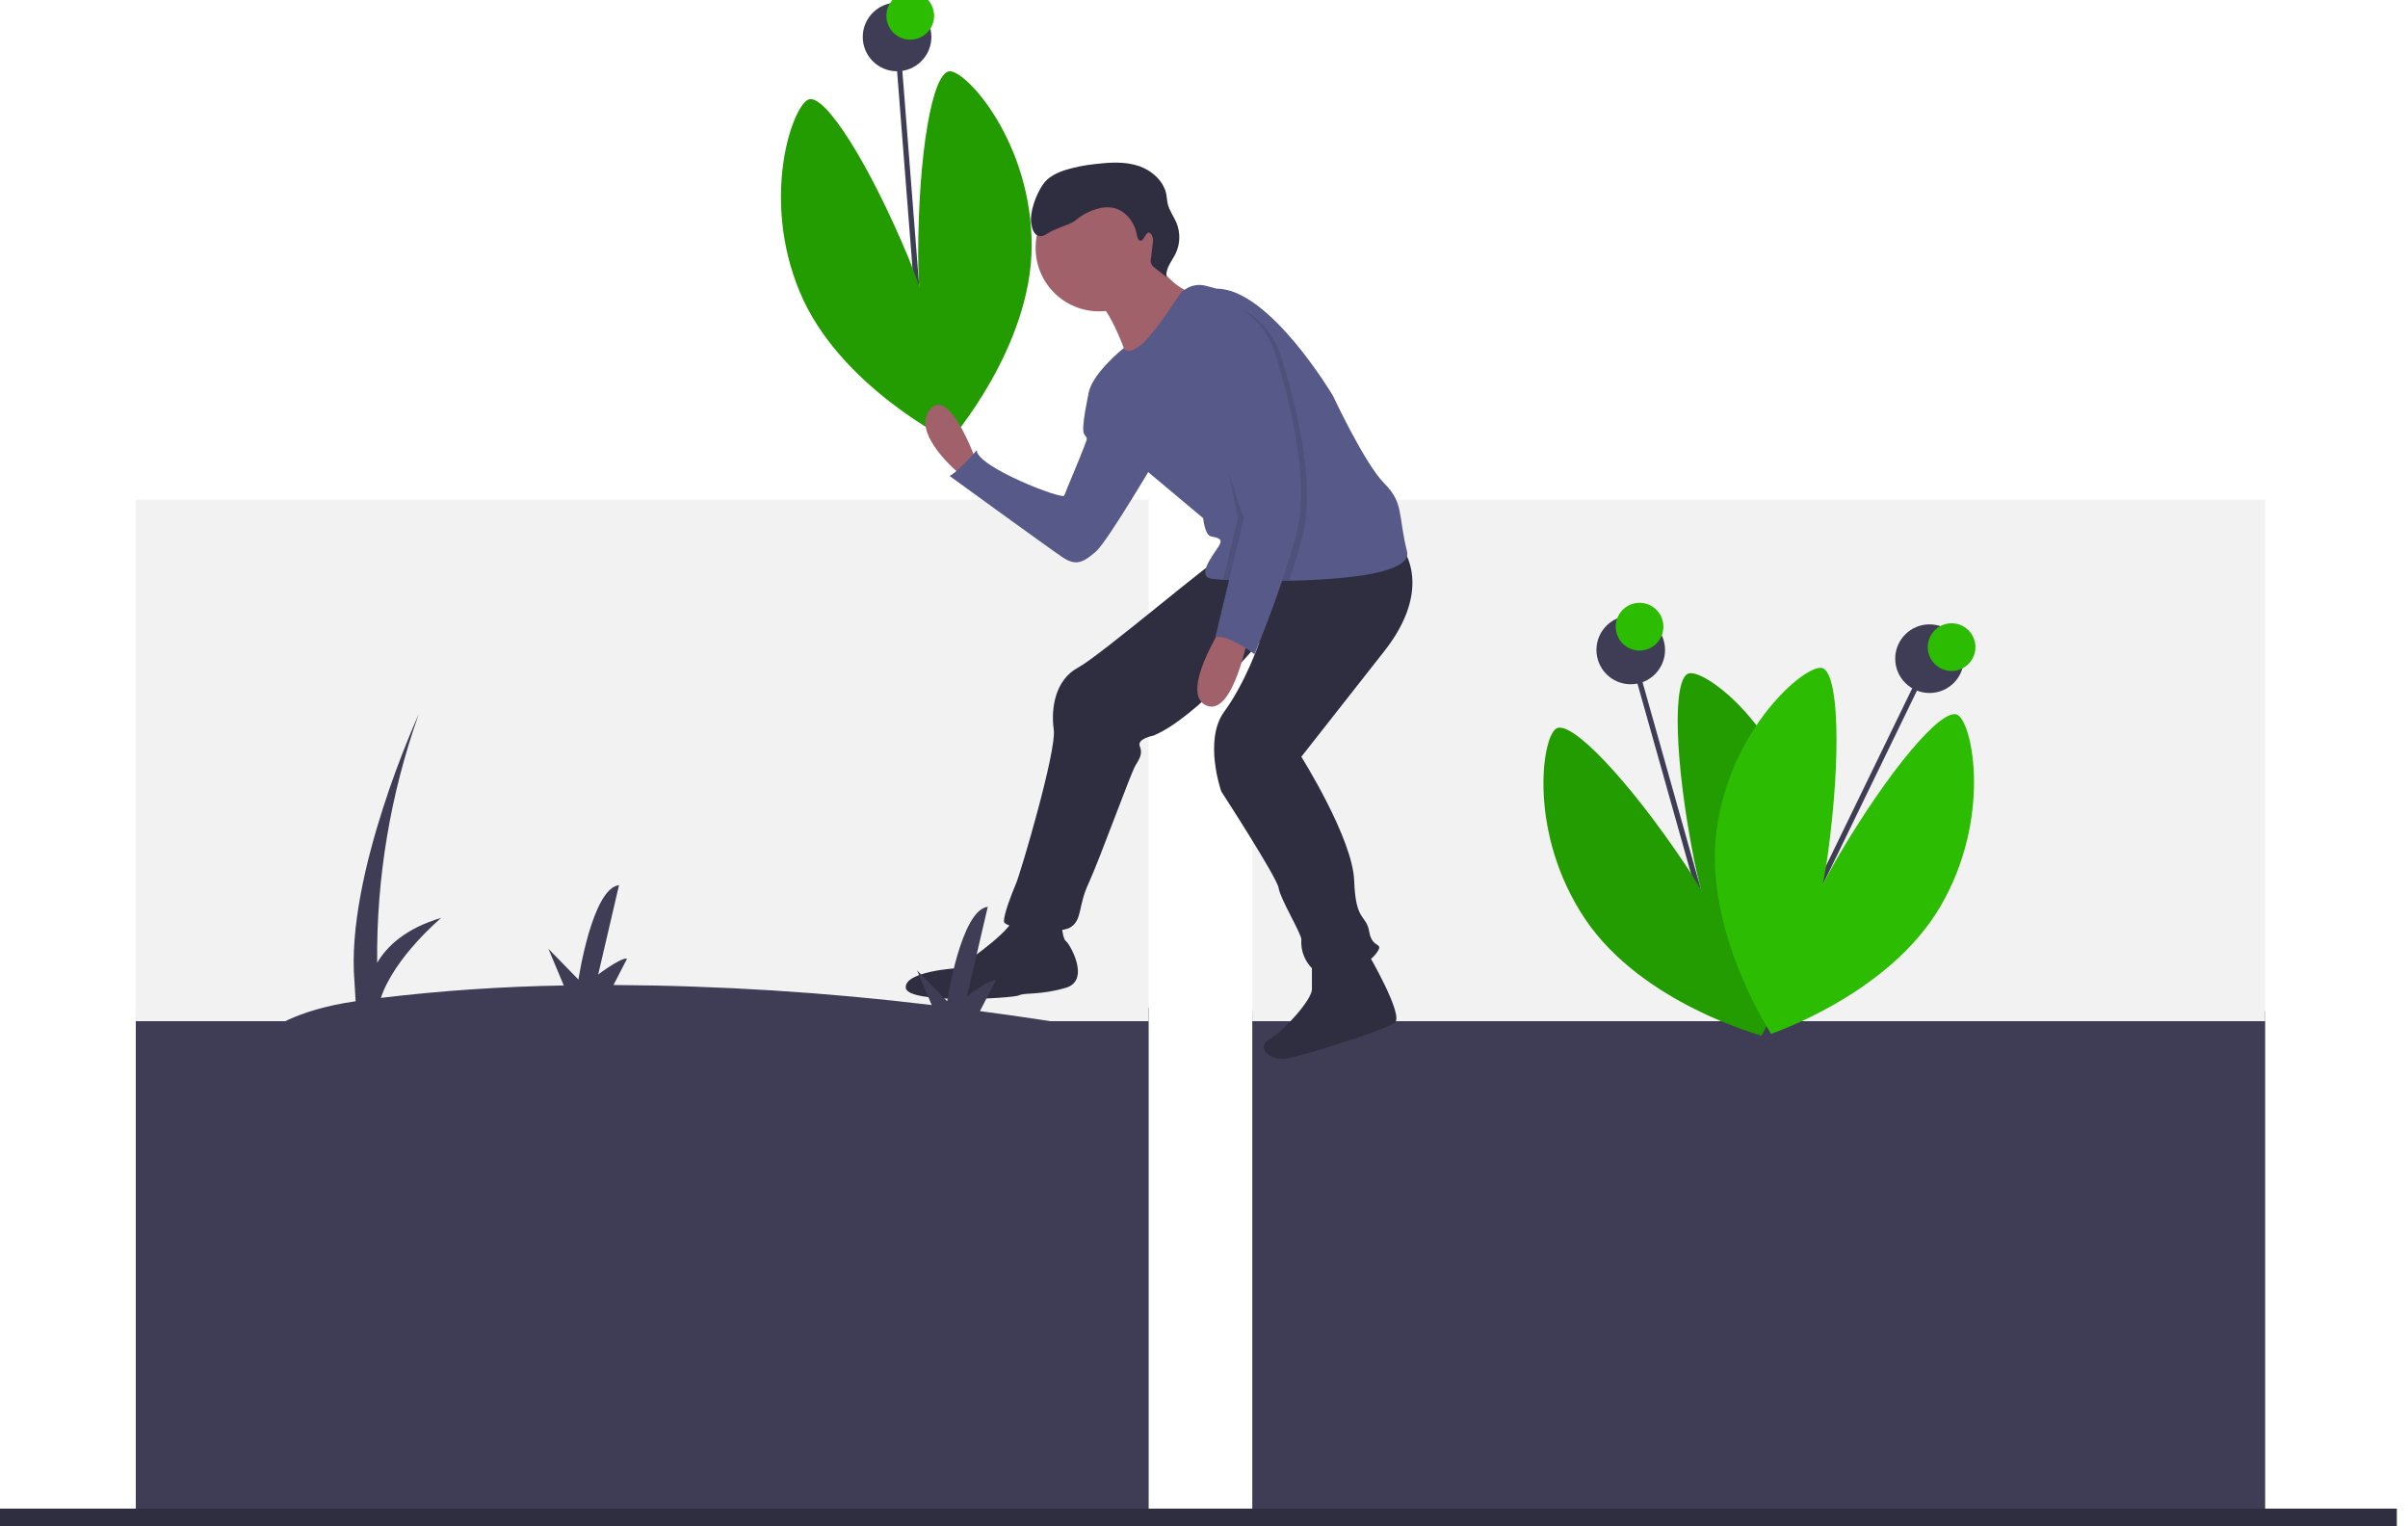 <?xml version="1.0" encoding="UTF-8"?>
<svg width="101px" height="64px" viewBox="0 0 101 64" version="1.1" xmlns="http://www.w3.org/2000/svg" xmlns:xlink="http://www.w3.org/1999/xlink">
    <!-- Generator: Sketch 52.6 (67491) - http://www.bohemiancoding.com/sketch -->
    <title>Uses</title>
    <desc>Created with Sketch.</desc>
    <g id="Page-1" stroke="none" stroke-width="1" fill="none" fill-rule="evenodd">
        <g id="Navigation" transform="translate(-891, -250)" fill-rule="nonzero">
            <g id="Nav" transform="translate(100, 98)">
                <g id="Group-34">
                    <g id="Group-4" transform="translate(791, 152)">
                        <g id="Uses">
                            <rect id="Rectangle" fill="#3F3D56" x="5.695" y="42.263" width="42.484" height="21.172"></rect>
                            <rect id="Rectangle" fill="#3F3D56" x="52.525" y="42.403" width="42.484" height="21.032"></rect>
                            <rect id="Rectangle" fill="#F2F2F2" x="5.695" y="20.951" width="42.484" height="21.873"></rect>
                            <rect id="Rectangle" fill="#F2F2F2" x="52.525" y="20.951" width="42.484" height="21.873"></rect>
                            <polygon id="Rectangle" fill="#3F3D56" transform="translate(38.18, 8.634) rotate(-4.467) translate(-38.18, -8.634) " points="38.069 1.528 38.29 1.528 38.29 15.74 38.069 15.74"></polygon>
                            <path d="M43.272,10.295 C43.272,14.574 39.84,18.486 39.84,18.486 C38.976,15.993 38.527,13.376 38.512,10.737 C38.512,6.458 39.106,2.989 39.84,2.989 C40.574,2.989 43.272,6.015 43.272,10.295 Z" id="Path" fill="#229C00"></path>
                            <path d="M33.543,12.238 C35.185,16.19 39.855,18.485 39.855,18.485 C39.697,15.852 39.107,13.262 38.108,10.82 C36.466,6.869 34.586,3.893 33.908,4.175 C33.231,4.456 31.901,8.286 33.543,12.238 Z" id="Path" fill="#229C00"></path>
                            <circle id="Oval" fill="#3F3D56" cx="37.626" cy="1.55" r="1.439"></circle>
                            <circle id="Oval" fill="#2CBD03" cx="38.18" cy="0.664" r="1"></circle>
                            <polygon id="Rectangle" fill="#3F3D56" transform="translate(70.326, 34.096) rotate(-15.737) translate(-70.326, -34.096) " points="70.215 26.99 70.437 26.99 70.437 41.202 70.215 41.202"></polygon>
                            <path d="M75.644,34.729 C76.481,38.926 73.88,43.433 73.88,43.433 C72.545,41.158 71.593,38.678 71.063,36.094 C70.227,31.897 70.132,28.378 70.851,28.235 C71.571,28.092 74.808,30.532 75.644,34.729 Z" id="Path" fill="#229C00"></path>
                            <path d="M66.483,38.536 C68.866,42.091 73.894,43.43 73.894,43.43 C73.225,40.878 72.14,38.454 70.683,36.254 C68.301,32.699 65.875,30.149 65.266,30.557 C64.656,30.966 64.1,34.982 66.483,38.536 Z" id="Path" fill="#229C00"></path>
                            <circle id="Oval" fill="#3F3D56" cx="68.399" cy="27.256" r="1.439"></circle>
                            <circle id="Oval" fill="#2CBD03" cx="68.769" cy="26.28" r="1"></circle>
                            <polygon id="Rectangle" fill="#3F3D56" transform="translate(77.828, 34.014) rotate(-64.104) translate(-77.828, -34.014) " points="70.722 33.903 84.934 33.903 84.934 34.125 70.722 34.125"></polygon>
                            <path d="M81.382,38.021 C79.219,41.713 74.281,43.354 74.281,43.354 C74.795,40.766 75.731,38.281 77.051,35.997 C79.215,32.304 81.481,29.612 82.114,29.982 C82.747,30.353 83.545,34.328 81.382,38.021 Z" id="Path" fill="#2CBD03"></path>
                            <path d="M72.005,34.78 C71.425,39.02 74.294,43.361 74.294,43.361 C75.488,41.009 76.288,38.476 76.661,35.864 C77.242,31.625 77.123,28.107 76.397,28.007 C75.67,27.908 72.586,30.54 72.005,34.78 Z" id="Path" fill="#2CBD03"></path>
                            <circle id="Oval" fill="#3F3D56" cx="80.931" cy="27.622" r="1.439"></circle>
                            <circle id="Oval" fill="#2CBD03" cx="81.857" cy="27.137" r="1"></circle>
                            <path d="M40.968,19.388 C40.968,19.388 39.828,16.158 39.005,17.172 C38.182,18.185 40.272,19.894 40.272,19.894 L40.968,19.388 Z" id="Path" fill="#A0616A"></path>
                            <path d="M46.351,16.222 L45.665,16.476 C45.665,16.476 45.337,17.931 45.464,18.185 C45.591,18.438 45.654,18.248 45.464,18.755 C45.274,19.261 44.704,20.591 44.641,20.781 C44.578,20.971 40.968,19.578 40.968,18.881 C40.968,18.881 40.208,19.768 39.828,19.958 C39.828,19.958 44.008,22.997 44.578,23.377 C45.147,23.757 45.464,23.567 45.971,23.124 C46.477,22.681 48.63,19.008 48.63,19.008 L46.351,16.222 Z" id="Path" fill="#575A89"></path>
                            <path d="M44.514,38.701 C44.514,38.701 44.578,39.397 44.704,39.461 C44.831,39.524 45.781,41.107 44.704,41.424 C43.628,41.74 42.994,41.614 42.741,41.74 C42.488,41.867 38.055,42.12 37.992,41.424 C37.929,40.727 40.145,40.601 40.145,40.601 C40.145,40.601 42.171,39.271 42.488,38.574 C42.805,37.878 44.514,38.701 44.514,38.701 Z" id="Path" fill="#2F2E41"></path>
                            <path d="M57.368,39.967 C57.368,39.967 58.888,42.563 58.508,42.88 C58.128,43.197 54.428,44.35 53.886,44.4 C53.189,44.463 52.683,43.893 53.253,43.577 C53.822,43.26 55.026,41.93 55.026,41.487 L55.026,40.347 L57.368,39.967 Z" id="Path" fill="#2F2E41"></path>
                            <path d="M58.825,22.997 C58.825,22.997 60.155,24.644 58.065,27.303 L54.582,31.736 C54.582,31.736 56.735,35.155 56.799,36.928 C56.862,38.701 57.305,38.321 57.432,39.081 C57.558,39.841 58.128,39.461 57.685,40.031 C57.242,40.601 55.595,41.107 55.089,40.664 C54.736,40.341 54.549,39.875 54.582,39.397 C54.582,39.144 53.696,37.688 53.632,37.244 C53.569,36.801 51.226,33.192 51.226,33.192 C51.226,33.192 50.466,31.039 51.353,29.836 C52.239,28.633 52.825,26.926 52.825,26.926 C52.825,26.926 50.213,30.089 48.377,30.849 C48.377,30.849 47.68,30.976 47.807,31.292 C47.934,31.609 47.807,31.799 47.617,32.115 C47.427,32.432 46.097,36.105 45.654,37.055 C45.211,38.004 45.401,38.574 44.894,38.891 C44.388,39.207 42.108,38.954 42.108,38.638 C42.108,38.321 42.425,37.498 42.615,37.055 C42.805,36.611 44.324,31.482 44.198,30.596 C44.071,29.709 44.261,28.506 45.211,28 C46.161,27.493 50.973,23.377 51.226,23.377 C51.48,23.377 58.825,22.997 58.825,22.997 Z" id="Path" fill="#2F2E41"></path>
                            <circle id="Oval" fill="#A0616A" cx="46.097" cy="10.396" r="2.66"></circle>
                            <path d="M48.25,10.649 C48.25,10.649 49.073,12.106 50.086,12.296 C51.1,12.486 47.427,15.399 47.427,15.399 C47.427,15.399 46.54,12.612 45.781,12.486 C45.021,12.359 48.25,10.649 48.25,10.649 Z" id="Path" fill="#A0616A"></path>
                            <path d="M45.654,16.602 C45.654,17.425 48.124,19.768 48.124,19.768 L50.466,21.731 C50.466,21.731 50.53,22.427 50.783,22.491 C51.036,22.554 51.353,22.554 51.1,22.934 C50.846,23.314 50.213,24.137 50.783,24.264 C50.955,24.29 51.128,24.306 51.302,24.313 C51.454,24.322 51.632,24.33 51.833,24.338 C52.301,24.354 52.888,24.365 53.523,24.36 C53.703,24.36 53.887,24.358 54.074,24.354 C56.468,24.307 59.242,24.031 59.015,23.124 C58.635,21.604 58.888,21.097 58.065,20.274 C57.242,19.451 55.912,16.602 55.912,16.602 C55.912,16.602 53.253,12.106 51.036,12.106 L50.576,11.985 C50.137,11.869 49.674,12.047 49.425,12.427 C48.981,13.104 48.28,14.121 47.87,14.449 C47.237,14.955 47.138,14.592 47.138,14.592 C47.138,14.592 45.654,15.778 45.654,16.602 Z" id="Path" fill="#575A89"></path>
                            <path d="M51.29,26.227 C51.29,26.227 49.453,29.076 50.593,29.583 C51.733,30.089 52.366,26.606 52.366,26.606 L51.29,26.227 Z" id="Path" fill="#A0616A"></path>
                            <path d="M47.836,10.096 C47.734,10.083 47.702,9.954 47.684,9.853 C47.592,9.309 47.188,8.794 46.644,8.707 C46.436,8.679 46.224,8.696 46.024,8.757 C45.736,8.836 45.466,8.968 45.228,9.148 C45.112,9.255 44.977,9.339 44.83,9.398 C44.731,9.427 44.307,9.616 44.208,9.647 C43.99,9.718 43.81,9.945 43.586,9.9 C43.371,9.857 43.29,9.598 43.255,9.382 C43.177,8.89 43.459,8.156 43.739,7.743 C43.951,7.43 44.311,7.25 44.671,7.133 C45.092,7.005 45.525,6.919 45.963,6.876 C46.555,6.807 47.167,6.77 47.734,6.952 C48.301,7.135 48.817,7.583 48.923,8.169 C48.945,8.291 48.949,8.416 48.976,8.537 C49.042,8.832 49.238,9.081 49.352,9.361 C49.518,9.778 49.5,10.245 49.303,10.648 C49.145,10.965 48.871,11.27 48.93,11.62 L48.441,11.235 C48.296,11.152 48.228,10.979 48.278,10.819 L48.349,10.207 C48.374,10.097 48.363,9.981 48.318,9.877 C48.101,9.497 48.006,10.117 47.836,10.096 Z" id="Path" fill="#2F2E41"></path>
                            <path d="M52.429,21.857 L51.833,24.338 C52.434,24.359 53.23,24.371 54.074,24.354 C54.287,23.716 54.49,23.05 54.646,22.427 C55.216,20.148 54.266,16.665 53.759,15.019 C53.253,13.372 51.986,12.929 51.986,12.929 C51.467,13.112 50.977,13.367 50.53,13.689 C49.707,14.259 52.429,21.857 52.429,21.857 Z" id="Path" fill="#000000" opacity="0.1"></path>
                            <path d="M51.923,21.731 L51.302,24.313 C51.454,24.322 51.632,24.33 51.833,24.338 C52.301,24.354 52.888,24.365 53.523,24.36 C53.752,23.682 53.973,22.967 54.139,22.301 C54.709,20.021 53.759,16.538 53.253,14.892 C52.746,13.246 51.638,15.05 51.638,15.05 C51.638,15.05 52.081,13.974 51.258,14.544 C50.435,15.114 51.923,21.731 51.923,21.731 Z" id="Path" fill="#000000" opacity="0.1"></path>
                            <path d="M51.733,12.802 C51.733,12.802 52.999,13.246 53.506,14.892 C54.012,16.538 54.962,20.021 54.392,22.301 C53.822,24.58 52.619,27.43 52.619,27.43 C52.619,27.43 51.416,26.543 50.973,26.733 L52.176,21.731 C52.176,21.731 49.453,14.132 50.276,13.562 C50.723,13.241 51.214,12.985 51.733,12.802 Z" id="Path" fill="#575A89"></path>
                            <path d="M46.362,43.197 C44.539,42.888 42.786,42.623 41.102,42.401 L41.768,41.111 C41.543,41.033 40.557,41.772 40.557,41.772 L41.431,38.026 C40.302,38.162 39.728,41.987 39.728,41.987 L38.467,40.694 L39.078,42.147 C34.649,41.612 30.193,41.331 25.732,41.307 L26.301,40.203 C26.077,40.125 25.091,40.864 25.091,40.864 L25.964,37.118 C24.836,37.254 24.262,41.079 24.262,41.079 L23.001,39.786 L23.647,41.326 C21.083,41.368 18.522,41.542 15.975,41.847 C16.552,40.126 18.509,38.49 18.509,38.49 C17.014,38.934 16.23,39.679 15.82,40.374 C15.784,36.824 16.374,33.295 17.564,29.95 C17.564,29.95 14.474,36.674 14.869,41.187 L14.916,41.988 C12.296,42.363 11.266,43.244 11.266,43.244 L46.362,43.197 Z" id="Path" fill="#3F3D56"></path>
                            <rect id="Rectangle" fill="#2F2E41" x="0" y="63.265" width="100.532" height="1"></rect>
                        </g>
                    </g>
                </g>
            </g>
        </g>
    </g>
</svg>